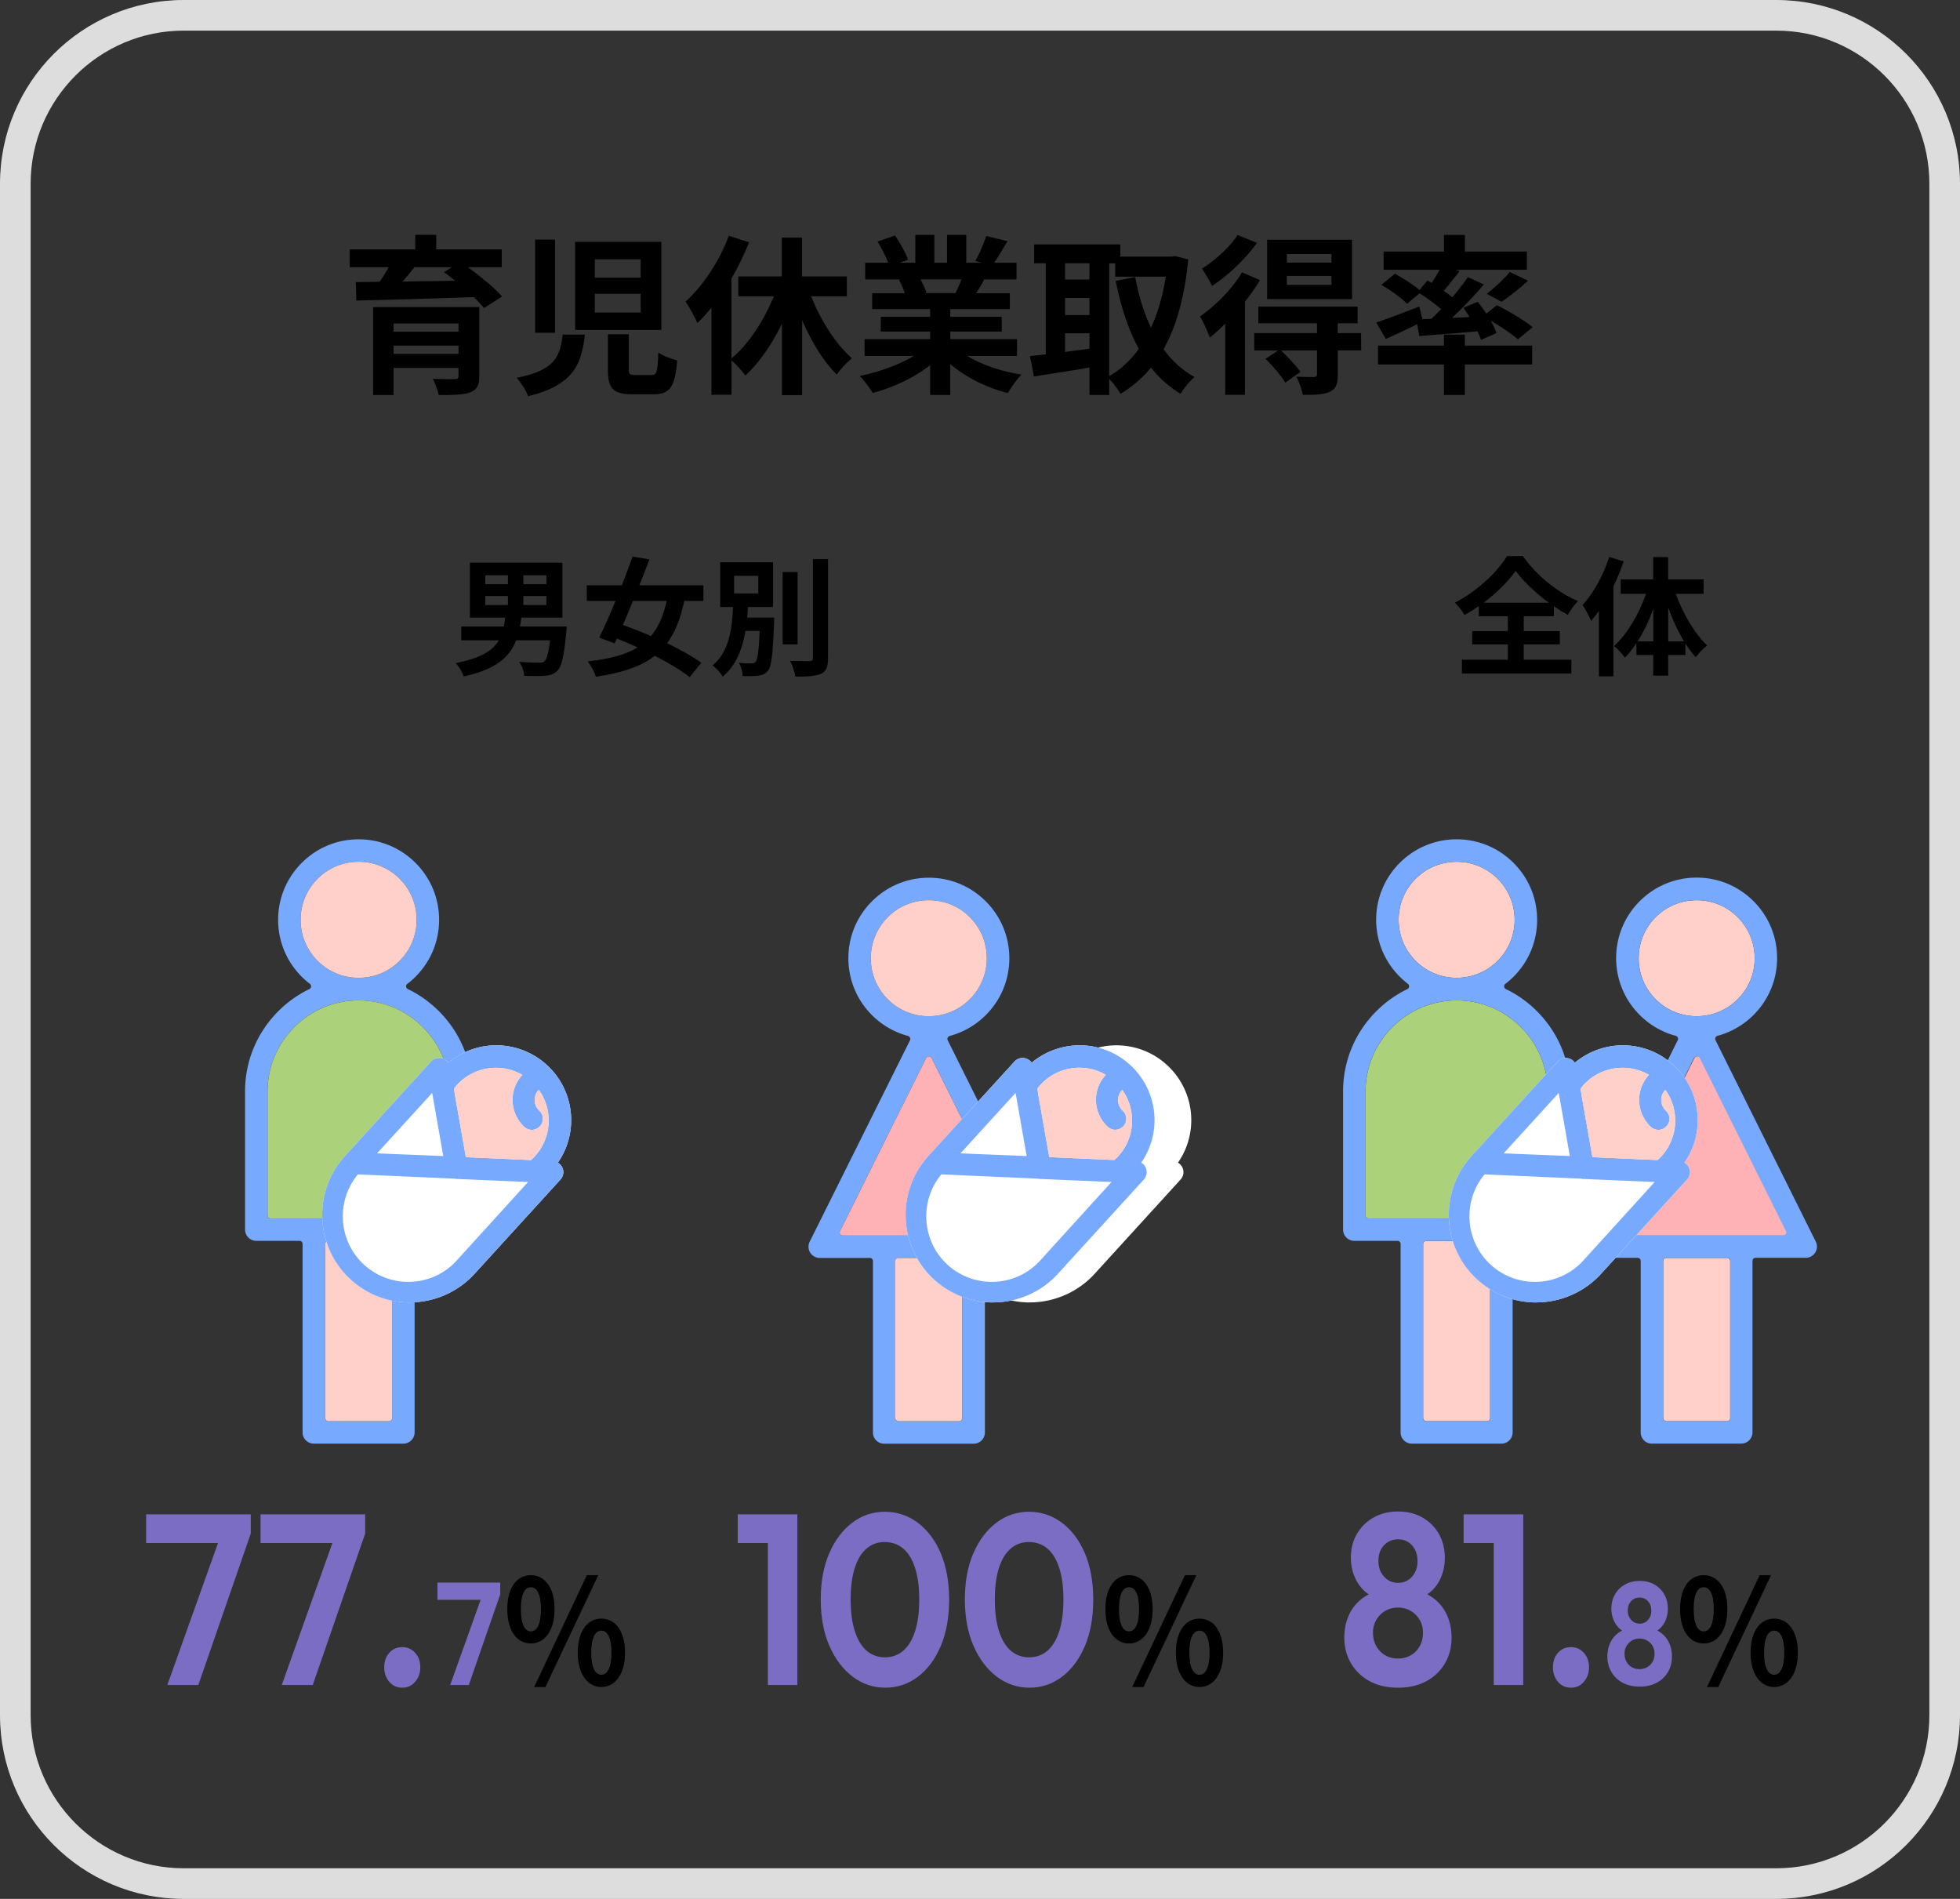 <svg id="_レイヤー_2" data-name="レイヤー_2" xmlns="http://www.w3.org/2000/svg" viewBox="0 0 320 310"><rect x="0" y="0" width="320" height="310" fill="#333333" stroke="none"/><defs><style>.cls-1{fill:#fff}.cls-2{fill:#7c6dc4}.cls-3{fill:#ffb2b6}.cls-5{fill:#77a9ff}.cls-6{fill:#ffcfc9}</style></defs><g id="design"><path d="M290 5c13.79 0 25 11.21 25 25v250c0 13.79-11.21 25-25 25H30c-13.79 0-25-11.21-25-25V30C5 16.21 16.21 5 30 5h260m0-5H30C13.43 0 0 13.43 0 30v250c0 16.57 13.43 30 30 30h260c16.57 0 30-13.43 30-30V30c0-16.57-13.43-30-30-30z" fill="#ddd"/><path d="M76.37 43.62c2.04 1.48 4.37 3.36 5.6 4.79l-2.94 1.88c-.42-.53-1.01-1.15-1.68-1.79-6.97.25-14.28.45-19.18.56l-.08-3 3.89-.06c.53-.76 1.04-1.6 1.48-2.38H57.1v-2.91h10.7v-2.38h3.42v2.38h10.7v2.91h-5.54zm1.88 17.76c0 1.57-.39 2.27-1.54 2.69-1.15.39-2.8.42-5.07.42-.17-.81-.62-1.9-.98-2.66 1.34.08 3.14.08 3.56.06.5 0 .64-.14.64-.53v-1.29H64.25v4.42h-3.33V50.13h17.33v11.26zm-14-8.57v1.34h10.61v-1.34H64.25zm10.61 4.95v-1.34H64.25v1.34h10.61zm-7.2-14.14c-.62.78-1.29 1.6-1.93 2.35 2.72-.06 5.63-.08 8.57-.14-.62-.5-1.23-.98-1.82-1.4l1.34-.81h-6.16zm27.83 11.01c-.56 4.93-1.93 8.26-9.27 10.05-.31-.9-1.18-2.27-1.88-3 6.3-1.23 7.11-3.53 7.53-7.06h3.61zm-4.87-15.51v15.2h-3.25v-15.2h3.25zm17.36.36v14.39H93.9V39.48h14.08zm-10.86 5.85h7.48v-3h-7.48v3zm0 5.69h7.48v-3.05h-7.48v3.05zm5.54 3.55v5.68c0 .84.14.98 1.09.98h2.58c.9 0 1.04-.48 1.15-3.7.67.56 2.18 1.06 3.08 1.32-.36 4.4-1.23 5.52-3.89 5.52h-3.42c-3.22 0-4-1.04-4-4.06v-5.74h3.42zm29.76-6.21c1.6 3.98 4.03 7.84 6.69 10.14-.81.59-1.93 1.79-2.49 2.66-2.18-2.16-4.14-5.38-5.66-8.9V64.5h-3.3V52.82c-1.62 3.39-3.7 6.38-5.96 8.48-.53-.73-1.51-1.79-2.27-2.46v5.6h-3.28V50.22c-.76.92-1.51 1.79-2.3 2.52-.34-.81-1.34-2.69-1.93-3.5 2.83-2.55 5.52-6.58 7.08-10.75l3.3 1.06c-.78 1.96-1.76 4-2.88 5.91v13.05c2.77-2.27 5.29-6.16 6.92-10.14h-5.8v-3.25h7.11v-6.33h3.3v6.33h7.31v3.25h-5.85zm25.49 9.74c2.38 1.46 5.63 2.55 8.88 3.05-.76.73-1.74 2.13-2.24 3.02-3.44-.87-6.83-2.55-9.41-4.73v5.04h-3.28v-4.87c-2.6 2.04-6.05 3.67-9.38 4.54-.48-.81-1.43-2.1-2.13-2.77 3.14-.64 6.44-1.82 8.85-3.28h-8.04v-2.74h10.7v-1.23h-8.06v-2.41h8.06v-1.26h-9.46v-2.6h5.32c-.22-.7-.59-1.54-.95-2.18l.34-.06h-5.85V42.9h3.75c-.39-1.06-1.12-2.41-1.74-3.47l2.86-.98c.81 1.2 1.74 2.86 2.13 3.95l-1.37.5h2.55v-4.56h3.11v4.56h2.07v-4.56h3.14v4.56h2.49l-1.01-.31c.67-1.15 1.37-2.83 1.76-4.06l3.5.84c-.78 1.29-1.54 2.55-2.18 3.53h3.64v2.72h-5.26c-.45.81-.9 1.57-1.32 2.24h5.49v2.6h-9.72v1.26h8.4v2.41h-8.4v1.23h10.89v2.74h-8.12zm-7.62-12.49c.39.73.76 1.54.95 2.16l-.48.08H156c.34-.67.67-1.48.98-2.24h-6.69zM194 42.34c-.59 6.1-1.93 10.92-4.03 14.67 1.37 1.88 3.05 3.44 5.07 4.54-.76.62-1.79 1.88-2.3 2.74-1.9-1.15-3.47-2.58-4.82-4.28a19.02 19.02 0 01-4.98 4.28c-.42-.73-1.18-1.76-1.85-2.44v2.63h-3.22V60c-3.22.56-6.5 1.06-9.07 1.46l-.64-3.33c.76-.08 1.62-.17 2.58-.28V42.98h-1.9V39.9h14.06v1.99h8.37l.56-.08 2.18.53zm-20.11.64v2.66h3.98v-2.66h-3.98zm0 8.46h3.98v-2.8h-3.98v2.8zm0 6.02c1.29-.17 2.63-.36 3.98-.53v-2.52h-3.98v3.05zm7.2 3.94c1.85-1.04 3.47-2.55 4.84-4.45-1.71-3.11-2.91-6.86-3.78-11.09l3.19-.64c.56 3 1.4 5.82 2.58 8.29 1.09-2.41 1.93-5.21 2.41-8.34h-8.26v-2.18h-.98v18.42zm24.61-15.68c-.67 1.18-1.51 2.35-2.44 3.53v15.2h-3.22V52.83c-.84.84-1.68 1.62-2.52 2.27-.25-.73-1.09-2.63-1.6-3.44 2.49-1.74 5.24-4.45 6.86-7.2l2.91 1.26zm-.48-6.07c-1.85 2.58-4.7 5.32-7.34 7.03-.34-.76-1.15-2.13-1.65-2.83 2.18-1.34 4.65-3.61 5.82-5.49l3.16 1.29zm17.03 17.55h-3.84v3.98c0 1.54-.28 2.32-1.37 2.8-1.04.48-2.44.48-4.34.48-.14-.9-.62-2.13-1.04-2.97 1.18.06 2.49.06 2.86.06.39-.03.5-.14.5-.45v-3.89h-5.88c1.12 1.06 2.49 2.52 3.19 3.5l-2.49 1.76c-.62-1.06-2.04-2.72-3.22-3.89l2.07-1.37h-3.92v-2.83h10.25v-1.6h-9.58v-2.72h16.21v2.72h-3.25v1.6h3.81l.03 2.83zm-1.51-8.37h-13.86v-9.69h13.86v9.69zm-3.36-7.36h-7.28v1.4h7.28v-1.4zm0 3.58h-7.28v1.46h7.28v-1.46zm16.32 7c.53-.5 1.06-1.04 1.6-1.57-1.01-.87-2.35-1.85-3.53-2.6l-2.04 1.71c-.87-.9-2.72-2.24-4.2-3.08l2.21-1.82c1.29.7 3 1.79 4.03 2.66l1.29-1.57.67.42c.48-.7.92-1.46 1.32-2.16h-9.16v-2.97h9.86v-2.72h3.42v2.72h10.11v2.97h-11.59l.62.22c-.87 1.12-1.79 2.27-2.6 3.22.5.36.98.7 1.4 1.04.98-1.15 1.85-2.27 2.55-3.28l2.6 1.2a68.46 68.46 0 01-5.21 5.46l2.88-.14c-.31-.53-.67-1.04-1.01-1.51l2.35-.98c.45.59.95 1.26 1.4 1.93l1.71-1.37c1.93.95 4.54 2.49 5.85 3.58l-2.41 1.99c-.95-.84-2.74-2.07-4.45-3.05.42.73.76 1.43.95 2.02l-2.52 1.12c-.14-.42-.34-.9-.59-1.4-3.39.31-6.8.56-9.49.76l-.34-1.93c-1.76.87-3.61 1.74-5.12 2.41l-1.57-2.69c1.76-.56 4.45-1.6 7.03-2.6l.5 2.07 1.48-.06zm5.46 4.37h10.98v3.08h-10.98v4.98h-3.42V59.5h-10.75v-3.08h10.75v-1.79h3.42v1.79zm3.56-8.46c1.26-.95 2.83-2.41 3.78-3.56l2.97 1.43a39.908 39.908 0 01-4.31 3.44l-2.44-1.32z"/><path class="cls-2" d="M23.86 251.9v-4.68h17.08v3.13l-1.85 1.55H23.86zm3.46 23.18l8.81-24.68 4.81-.04-8.56 24.72h-5.06zm15.22-23.18v-4.68h17.08v3.13l-1.85 1.55H42.54zM46 275.08l8.81-24.68 4.81-.04-8.56 24.72H46zm19.69.44c-.88 0-1.59-.32-2.14-.97s-.82-1.43-.82-2.36.27-1.74.82-2.36c.55-.62 1.26-.93 2.14-.93.83 0 1.53.31 2.09.93.56.62.84 1.41.84 2.36s-.28 1.71-.84 2.36c-.56.65-1.25.97-2.09.97zm5.73-14.35v-2.81h10.25v1.88l-1.11.93h-9.14zm2.08 13.91l5.29-14.81 2.89-.02-5.14 14.83H73.5z"/><path d="M82.82 262.69c0-3.52 1.58-5.54 3.85-5.54s3.87 2.02 3.87 5.54-1.6 5.61-3.87 5.61-3.85-2.07-3.85-5.61zm5.5 0c0-2.59-.73-3.57-1.65-3.57s-1.63.97-1.63 3.57.71 3.64 1.63 3.64 1.65-1.05 1.65-3.64zm7.49-5.54h1.86l-8.62 18.26h-1.84l8.6-18.26zm-1.48 12.65c0-3.54 1.6-5.56 3.85-5.56s3.87 2.02 3.87 5.56-1.63 5.61-3.87 5.61-3.85-2.09-3.85-5.61zm5.5 0c0-2.59-.73-3.59-1.65-3.59s-1.65 1-1.65 3.59.73 3.61 1.65 3.61 1.65-1.02 1.65-3.61zm-7.31-167.52s-.04.67-.08 1.01c-.34 3.82-.76 5.54-1.43 6.21-.59.59-1.22.76-2.08.82-.73.06-2.02.04-3.34.02-.04-.71-.38-1.66-.82-2.29 1.3.1 2.62.13 3.19.13.42 0 .67-.02.92-.21.38-.31.69-1.36.92-3.44h-5.52c-1.05 2.71-3.28 4.75-8.57 5.9-.19-.65-.8-1.64-1.3-2.18 4.09-.8 6.05-2.04 7.03-3.72h-6.13v-2.25h6.95c.08-.46.17-.94.23-1.45h-5.77v-8.97h15.1v8.97h-6.7c-.06.5-.15.97-.23 1.45h7.62zm-13.29-6.91h3.7v-1.45h-3.7v1.45zm0 3.4h3.7V97.3h-3.7v1.47zm9.98-4.85h-3.76v1.45h3.76v-1.45zm0 3.38h-3.76v1.47h3.76V97.3zm22.51.8c-.63 2.92-1.51 5.17-2.81 6.91 2.18 1.05 4.2 2.18 5.59 3.19l-1.91 2.35c-1.34-1.09-3.4-2.31-5.67-3.49-2.29 1.78-5.4 2.79-9.64 3.42-.23-.8-.8-1.83-1.32-2.5 3.53-.4 6.15-1.07 8.15-2.29-1.16-.52-2.29-1.01-3.4-1.45l-.36.78-2.52-.92c.8-1.64 1.74-3.76 2.67-6h-4.7v-2.54h5.73c.63-1.64 1.24-3.25 1.74-4.7l2.75.46c-.5 1.34-1.05 2.79-1.64 4.24h10.46v2.54h-3.11zm-8.38 0c-.55 1.36-1.11 2.69-1.64 3.93 1.43.5 3 1.11 4.58 1.81 1.2-1.43 2.02-3.3 2.58-5.73h-5.52zm23.06 2.73s-.02.61-.02.9c-.21 5.06-.42 7.08-1.01 7.79-.42.5-.9.69-1.57.78-.57.08-1.53.1-2.54.06-.02-.65-.27-1.55-.63-2.16.84.1 1.68.1 2.06.1.32 0 .5-.04.69-.27.31-.36.5-1.7.65-5.02h-2.33c-.48 2.88-1.47 5.56-3.7 7.45-.36-.63-1.07-1.41-1.66-1.83 2.75-2.27 3.17-6.05 3.34-9.53h-2.1v-7.31h8.63v7.31h-4.09c-.04.57-.08 1.15-.13 1.72h4.41zm-6.55-3.95h3.95V94h-3.95v2.88zm10.37 8.32h-2.44V93.38h2.44v11.82zm4.97-13.94v16.17c0 1.47-.29 2.16-1.15 2.56s-2.27.48-4.18.48c-.11-.73-.48-1.89-.86-2.58 1.37.04 2.71.04 3.15.04.4 0 .57-.13.57-.5V91.26h2.48zm113.59 16.44h7.77v2.25h-17.87v-2.25h7.5v-2.5h-5.82v-2.18h5.82v-2.41h-4.75v-1.66c-.76.52-1.53 1.01-2.33 1.45-.31-.59-1.01-1.49-1.57-2.02 3.59-1.81 6.97-5.04 8.52-7.6h2.58c2.25 3.19 5.67 5.94 8.99 7.35-.65.67-1.2 1.47-1.66 2.25-.76-.42-1.51-.88-2.27-1.41v1.64h-4.91v2.41h5.88v2.18h-5.88v2.5zm4.1-9.3c-2.18-1.6-4.2-3.51-5.42-5.21-1.2 1.7-3.07 3.59-5.25 5.21h10.67zm12.22-6.76c-.46 1.34-1.03 2.71-1.68 4.05v14.72h-2.37V99.74c-.42.57-.86 1.13-1.28 1.64-.23-.61-.92-1.97-1.39-2.6 1.76-1.91 3.4-4.89 4.35-7.85l2.37.71zm8.5 5.31c1.16 3.23 3.09 6.51 5.12 8.42-.57.44-1.43 1.28-1.87 1.93-.59-.65-1.13-1.41-1.68-2.23v1.85h-2.81v3.38h-2.44v-3.38h-2.75v-1.93c-.59.88-1.2 1.7-1.87 2.37-.42-.59-1.22-1.47-1.79-1.89 2.12-1.89 4.07-5.21 5.23-8.52h-4.14v-2.37h5.31v-3.63h2.44v3.63h5.79v2.37h-4.56zm-3.67 7.75v-5.33c-.69 1.93-1.57 3.78-2.56 5.33h2.56zm5.02 0c-.99-1.62-1.87-3.51-2.58-5.48v5.48h2.58z"/><path class="cls-2" d="M228.26 275.52c-1.78 0-3.32-.35-4.62-1.05-1.3-.7-2.31-1.67-3.05-2.91-.74-1.24-1.11-2.64-1.11-4.2 0-1.29.23-2.47.68-3.53a6.935 6.935 0 011.96-2.65c.86-.71 1.85-1.23 3-1.55l-.14 1.31c-.95-.26-1.75-.73-2.41-1.39-.65-.66-1.15-1.45-1.5-2.36s-.52-1.87-.52-2.87c0-1.48.33-2.79 1-3.92a7.143 7.143 0 012.73-2.67c1.15-.65 2.48-.97 3.98-.97s2.82.32 3.96.97a7.11 7.11 0 012.69 2.67c.65 1.14.98 2.44.98 3.92 0 1-.17 1.96-.5 2.87-.33.91-.83 1.7-1.48 2.36-.65.66-1.46 1.12-2.41 1.39l-.14-1.31c1.17.32 2.17.83 3.01 1.55.84.71 1.49 1.6 1.94 2.65.45 1.06.68 2.23.68 3.53 0 1.56-.36 2.96-1.09 4.2a7.636 7.636 0 01-3.05 2.91c-1.31.7-2.84 1.05-4.6 1.05zm0-4.76c.76 0 1.45-.18 2.07-.53s1.11-.85 1.46-1.49c.36-.63.53-1.36.53-2.18s-.18-1.49-.53-2.1c-.36-.61-.84-1.1-1.46-1.47-.62-.37-1.31-.55-2.07-.55-.81 0-1.52.19-2.12.55-.61.37-1.09.86-1.44 1.47-.36.61-.54 1.31-.54 2.1s.18 1.55.54 2.18.84 1.13 1.46 1.49 1.32.53 2.1.53zm0-12.36c.93 0 1.69-.34 2.28-1.01.59-.67.89-1.51.89-2.52 0-1.06-.3-1.92-.89-2.58-.59-.66-1.36-.99-2.28-.99s-1.69.32-2.3.97c-.61.65-.91 1.5-.91 2.56s.3 1.85.91 2.54c.61.69 1.37 1.03 2.3 1.03zm10.7-6.5v-4.68h9.38v4.68h-9.38zm4.92 23.18v-27.85h4.81v27.85h-4.81zm12.62.44c-.88 0-1.59-.32-2.14-.97s-.82-1.43-.82-2.36.27-1.74.82-2.36c.55-.62 1.26-.93 2.14-.93.83 0 1.53.31 2.09.93.56.62.84 1.41.84 2.36s-.28 1.71-.84 2.36c-.56.65-1.25.97-2.09.97zm11.19-.18c-1.07 0-1.99-.21-2.77-.63-.78-.42-1.39-1-1.83-1.75-.44-.74-.66-1.58-.66-2.52 0-.78.14-1.48.41-2.12.27-.63.66-1.16 1.18-1.59.51-.43 1.11-.74 1.8-.93l-.09.78c-.57-.16-1.05-.44-1.44-.83-.39-.4-.69-.87-.9-1.41-.21-.55-.31-1.12-.31-1.72 0-.89.2-1.67.6-2.35.4-.68.94-1.22 1.64-1.6.69-.39 1.49-.58 2.39-.58s1.69.19 2.38.58c.68.39 1.22.92 1.62 1.6.39.68.59 1.47.59 2.35 0 .6-.1 1.18-.3 1.72-.2.55-.5 1.02-.89 1.41-.39.4-.87.67-1.44.83l-.09-.78c.7.19 1.3.5 1.81.93.51.43.9.96 1.17 1.59.27.63.41 1.34.41 2.12 0 .94-.22 1.78-.65 2.52-.44.75-1.05 1.33-1.83 1.75-.78.42-1.7.63-2.76.63zm0-2.85c.46 0 .87-.11 1.24-.32.37-.21.66-.51.88-.89s.32-.82.32-1.31-.11-.9-.32-1.26c-.21-.36-.51-.66-.88-.88-.37-.22-.79-.33-1.24-.33-.49 0-.91.11-1.27.33-.36.22-.65.52-.87.88-.21.36-.32.78-.32 1.26s.11.93.32 1.31.51.68.88.89c.37.21.79.32 1.26.32zm0-7.42c.56 0 1.01-.2 1.37-.61.36-.4.54-.91.54-1.51 0-.63-.18-1.15-.54-1.55-.36-.4-.81-.59-1.37-.59s-1.02.19-1.38.58c-.36.39-.55.9-.55 1.53s.18 1.11.55 1.52c.36.41.82.62 1.38.62z"/><path d="M274.3 262.69c0-3.52 1.58-5.54 3.85-5.54s3.87 2.02 3.87 5.54-1.6 5.61-3.87 5.61-3.85-2.07-3.85-5.61zm5.5 0c0-2.59-.73-3.57-1.65-3.57s-1.63.97-1.63 3.57.71 3.64 1.63 3.64 1.65-1.05 1.65-3.64zm7.49-5.54h1.86l-8.62 18.26h-1.84l8.6-18.26zm-1.48 12.65c0-3.54 1.6-5.56 3.85-5.56s3.87 2.02 3.87 5.56-1.63 5.61-3.87 5.61-3.85-2.09-3.85-5.61zm5.5 0c0-2.59-.73-3.59-1.65-3.59s-1.65 1-1.65 3.59.73 3.61 1.65 3.61 1.65-1.02 1.65-3.61z"/><path class="cls-2" d="M120.45 251.9v-4.68h9.38v4.68h-9.38zm4.92 23.18v-27.85h4.81v27.85h-4.81zm19.19.44c-1.97 0-3.76-.6-5.35-1.8-1.59-1.2-2.86-2.88-3.8-5.03-.94-2.15-1.41-4.68-1.41-7.59s.46-5.39 1.39-7.53c.93-2.14 2.18-3.8 3.76-4.99 1.58-1.19 3.35-1.78 5.3-1.78s3.79.59 5.38 1.78c1.59 1.19 2.85 2.85 3.76 4.99s1.37 4.66 1.37 7.57-.46 5.44-1.37 7.59c-.92 2.15-2.16 3.82-3.74 5.01s-3.35 1.78-5.3 1.78zm-.08-4.96c1.14 0 2.13-.35 2.96-1.05.83-.7 1.48-1.75 1.94-3.15.46-1.4.7-3.14.7-5.23s-.23-3.8-.7-5.21c-.46-1.41-1.12-2.46-1.96-3.15-.84-.69-1.84-1.03-2.98-1.03s-2.09.34-2.92 1.03c-.83.69-1.48 1.72-1.94 3.11-.46 1.39-.7 3.12-.7 5.21s.23 3.84.7 5.25c.46 1.41 1.11 2.47 1.94 3.17.83.7 1.82 1.05 2.96 1.05zm23.61 4.96c-1.97 0-3.76-.6-5.35-1.8-1.59-1.2-2.86-2.88-3.8-5.03-.94-2.15-1.41-4.68-1.41-7.59s.46-5.39 1.39-7.53c.93-2.14 2.18-3.8 3.76-4.99 1.58-1.19 3.35-1.78 5.3-1.78s3.79.59 5.38 1.78c1.59 1.19 2.85 2.85 3.76 4.99s1.37 4.66 1.37 7.57-.46 5.44-1.37 7.59c-.92 2.15-2.16 3.82-3.74 5.01s-3.35 1.78-5.3 1.78zm-.07-4.96c1.14 0 2.13-.35 2.96-1.05.83-.7 1.48-1.75 1.94-3.15.46-1.4.7-3.14.7-5.23s-.23-3.8-.7-5.21c-.46-1.41-1.12-2.46-1.96-3.15-.84-.69-1.84-1.03-2.98-1.03s-2.09.34-2.92 1.03c-.83.69-1.48 1.72-1.94 3.11-.46 1.39-.7 3.12-.7 5.21s.23 3.84.7 5.25c.46 1.41 1.11 2.47 1.94 3.17.83.7 1.82 1.05 2.96 1.05z"/><path d="M180.47 262.69c0-3.52 1.58-5.54 3.85-5.54s3.87 2.02 3.87 5.54-1.6 5.61-3.87 5.61-3.85-2.07-3.85-5.61zm5.5 0c0-2.59-.73-3.57-1.65-3.57s-1.63.97-1.63 3.57.71 3.64 1.63 3.64 1.65-1.05 1.65-3.64zm7.49-5.54h1.86l-8.62 18.26h-1.84l8.6-18.26zm-1.48 12.65c0-3.54 1.6-5.56 3.85-5.56s3.87 2.02 3.87 5.56-1.63 5.61-3.87 5.61-3.85-2.09-3.85-5.61zm5.5 0c0-2.59-.73-3.59-1.65-3.59s-1.65 1-1.65 3.59.73 3.61 1.65 3.61 1.65-1.02 1.65-3.61z"/><path class="cls-5" d="M51.24 235.68c-1.01 0-1.84-.82-1.84-1.84v-30.77c0-.28-.22-.5-.5-.5h-7.06c-1.01 0-1.83-.82-1.83-1.84v-22.57c0-4.93 1.93-9.58 5.44-13.09a18.53 18.53 0 015.06-3.6c.16-.08.26-.23.28-.4a.523.523 0 00-.19-.45c-.48-.37-.93-.76-1.34-1.17-2.48-2.48-3.85-5.78-3.85-9.29s1.37-6.81 3.85-9.29c2.48-2.48 5.78-3.85 9.29-3.85s6.81 1.37 9.29 3.85c2.48 2.48 3.85 5.78 3.85 9.29s-1.37 6.81-3.85 9.29c-.41.41-.86.81-1.34 1.17-.17.13-.24.35-.17.56.05.15.16.26.31.31 1.86.91 3.54 2.11 5.01 3.58 3.51 3.51 5.44 8.16 5.44 13.09v22.57c0 1.01-.82 1.84-1.84 1.84h-7.06c-.28 0-.5.22-.5.5v30.77c0 1.01-.82 1.84-1.84 1.84H51.24zm2.34-33.1c-.28 0-.5.22-.5.5v28.43c0 .28.22.5.5.5h9.94c.28 0 .5-.22.5-.5v-28.43c0-.28-.22-.5-.5-.5h-9.94zm4.97-39.26c-3.95 0-7.68 1.55-10.5 4.37-2.82 2.82-4.37 6.55-4.37 10.5v20.23c0 .28.22.5.5.5h28.73c.28 0 .5-.22.5-.5v-20.23c0-3.95-1.55-7.68-4.37-10.5-2.82-2.82-6.54-4.37-10.5-4.37zm0-22.63c-2.53 0-4.91.98-6.7 2.77s-2.77 4.17-2.77 6.7.99 4.91 2.77 6.7c1.79 1.79 4.17 2.77 6.7 2.77s4.91-.98 6.7-2.77 2.77-4.17 2.77-6.7-.98-4.91-2.77-6.7a9.409 9.409 0 00-6.7-2.77z"/><path class="cls-1" d="M168.15 212.63c-3.57 0-6.99-1.33-9.63-3.73-5.83-5.31-6.24-14.38-.93-20.2l14.04-15.4c.33-.37.82-.59 1.32-.59.17 0 .35.03.51.08.4.11.75.36.98.7 2.2-1.83 4.96-2.84 7.83-2.84 3.05 0 5.98 1.13 8.23 3.19 4.54 4.14 5.3 10.95 1.82 15.97a1.783 1.783 0 01.44 2.74l-14.05 15.41c-2.7 2.96-6.56 4.66-10.57 4.66z"/><path class="cls-5" d="M171.1 202.71l-16.37-32.88c-.07-.13-.07-.29 0-.43s.18-.24.33-.28c2.2-.59 4.22-1.75 5.85-3.37 0-.01.02-.02.03-.03 2.48-2.48 3.85-5.78 3.85-9.29s-1.37-6.81-3.85-9.29c-2.48-2.48-5.78-3.85-9.29-3.85s-6.81 1.37-9.29 3.85c-2.48 2.48-3.85 5.78-3.85 9.29s1.37 6.81 3.85 9.29c1.63 1.63 3.67 2.81 5.88 3.4.15.04.27.14.33.28s.06.29 0 .43l-16.34 32.81c-.15.27-.23.57-.23.88 0 1.01.82 1.84 1.84 1.84h8.18c.28 0 .5.22.5.5v27.99c0 1.01.82 1.84 1.83 1.84h14.61c1.01 0 1.84-.82 1.84-1.84v-27.99c0-.28.22-.5.5-.5h8.18a1.834 1.834 0 001.65-2.65zm-26.16-39.58c-1.79-1.79-2.77-4.17-2.77-6.7s.99-4.91 2.77-6.7c1.79-1.79 4.17-2.77 6.7-2.77s4.91.98 6.7 2.77 2.77 4.17 2.77 6.7-.99 4.91-2.77 6.7c-1.79 1.79-4.17 2.77-6.7 2.77s-4.91-.98-6.7-2.77zm12.17 68.38c0 .28-.22.5-.5.5h-9.94c-.28 0-.5-.22-.5-.5v-25.65c0-.28.22-.5.5-.5h9.94c.28 0 .5.22.5.5v25.65zm9-30.05a.49.49 0 01-.42.24h-28.1a.503.503 0 01-.44-.73l14.05-28.22a.5.5 0 01.9 0l14.05 28.22c.08.16.07.34-.02.49z"/><path d="M58.55 163.32c-3.95 0-7.68 1.55-10.5 4.37-2.82 2.82-4.37 6.55-4.37 10.5v20.23c0 .28.22.5.5.5h28.73c.28 0 .5-.22.5-.5v-20.23c0-3.95-1.55-7.68-4.37-10.5-2.82-2.82-6.54-4.37-10.5-4.37zm179.27 0c-3.95 0-7.68 1.55-10.5 4.37-2.82 2.82-4.37 6.55-4.37 10.5v20.23c0 .28.22.5.5.5h28.73c.28 0 .5-.22.5-.5v-20.23c0-3.95-1.55-7.68-4.37-10.5-2.82-2.82-6.54-4.37-10.5-4.37z" fill="#abd27b"/><rect class="cls-6" x="53.08" y="202.58" width="10.94" height="29.43" rx=".5" ry=".5"/><path class="cls-6" d="M58.55 140.69c-2.53 0-4.91.98-6.7 2.77s-2.77 4.17-2.77 6.7.99 4.91 2.77 6.7c1.79 1.79 4.17 2.77 6.7 2.77s4.91-.98 6.7-2.77 2.77-4.17 2.77-6.7-.98-4.91-2.77-6.7a9.409 9.409 0 00-6.7-2.77zm86.39 22.44c-1.79-1.79-2.77-4.17-2.77-6.7s.99-4.91 2.77-6.7c1.79-1.79 4.17-2.77 6.7-2.77s4.91.98 6.7 2.77 2.77 4.17 2.77 6.7-.99 4.91-2.77 6.7c-1.79 1.79-4.17 2.77-6.7 2.77s-4.91-.98-6.7-2.77z"/><rect class="cls-6" x="146.16" y="205.36" width="10.94" height="26.65" rx=".5" ry=".5"/><rect class="cls-6" x="271.54" y="205.36" width="10.94" height="26.65" rx=".5" ry=".5"/><path class="cls-6" d="M277.01 146.96c-2.53 0-4.91.98-6.7 2.77s-2.77 4.17-2.77 6.7.98 4.91 2.77 6.7 4.17 2.77 6.7 2.77 4.9-.98 6.7-2.77c1.79-1.79 2.77-4.17 2.77-6.7s-.99-4.91-2.77-6.7a9.409 9.409 0 00-6.7-2.77z"/><rect class="cls-6" x="232.35" y="202.58" width="10.94" height="29.43" rx=".5" ry=".5"/><path class="cls-6" d="M237.82 140.69c-2.53 0-4.91.98-6.7 2.77s-2.77 4.17-2.77 6.7.99 4.91 2.77 6.7c1.79 1.79 4.17 2.77 6.7 2.77s4.91-.98 6.7-2.77 2.77-4.17 2.77-6.7-.98-4.91-2.77-6.7a9.409 9.409 0 00-6.7-2.77z"/><path class="cls-1" d="M66.9 212.63c-3.57 0-6.99-1.33-9.63-3.73-5.83-5.31-6.25-14.38-.93-20.2l14.04-15.4c.33-.37.81-.59 1.32-.59.17 0 .35.03.51.08.4.11.75.36.98.7 2.2-1.83 4.96-2.84 7.83-2.84 3.05 0 5.98 1.13 8.24 3.19 4.54 4.14 5.3 10.95 1.82 15.97.35.2.62.51.77.88.25.64.12 1.35-.33 1.86l-14.05 15.41c-2.7 2.96-6.56 4.66-10.57 4.66z"/><path class="cls-5" d="M66.9 212.63c-3.57 0-6.99-1.33-9.63-3.73-5.83-5.31-6.25-14.38-.93-20.2l14.04-15.4c.33-.37.81-.59 1.32-.59.17 0 .35.03.51.08.4.11.75.36.98.7 2.2-1.83 4.96-2.84 7.83-2.84 3.05 0 5.98 1.13 8.24 3.19 4.54 4.14 5.3 10.95 1.82 15.97.35.2.62.51.77.88.25.64.12 1.35-.33 1.86l-14.05 15.41c-2.7 2.96-6.56 4.66-10.57 4.66zm-8.46-20.92c-3.73 4.49-3.18 11.18 1.26 14.99 1.94 1.66 4.41 2.57 6.96 2.57 3.13 0 6.1-1.36 8.13-3.74l11.43-12.57-11.81-.5c-.05 0-.1-.02-.14-.04l-15.83-.7zm28.21-2.31c.24-.2.47-.43.69-.66a8.623 8.623 0 00.63-10.81l-.06.06c-.05.05-.09.09-.12.13-.75.97-.64 2.35.26 3.2.73.67.78 1.81.11 2.54-.34.37-.83.59-1.33.59-.45 0-.88-.17-1.21-.47-2.42-2.22-2.6-6-.39-8.44l.06-.06a8.57 8.57 0 00-4.31-1.16c-2.42 0-4.74 1.02-6.37 2.8-.1.11-.19.23-.28.34-.07.09-.14.18-.21.26l.17 1.13 1.77 10.06 10.59.47zm-14.28-.67l-1.81-10.31-9 9.87 10.81.44zm197.33 46.95c-1.01 0-1.83-.82-1.83-1.84v-27.99c0-.28-.22-.5-.5-.5h-8.18a1.842 1.842 0 01-1.61-2.73l16.34-32.81c.07-.13.07-.29 0-.43a.49.49 0 00-.33-.28c-2.22-.59-4.25-1.77-5.88-3.4-2.48-2.48-3.85-5.78-3.85-9.29s1.37-6.81 3.85-9.29c2.48-2.48 5.78-3.85 9.29-3.85s6.81 1.37 9.29 3.85c2.48 2.48 3.85 5.78 3.85 9.29s-1.37 6.81-3.85 9.29l-.03.03a13.129 13.129 0 01-5.85 3.37.49.49 0 00-.33.28c-.06.14-.06.29 0 .43l16.37 32.88a1.834 1.834 0 01-1.65 2.65h-8.18c-.28 0-.5.22-.5.5v27.99c0 1.01-.82 1.84-1.84 1.84h-14.61zm2.34-30.32c-.28 0-.5.22-.5.5v25.65c0 .28.22.5.5.5h9.94c.28 0 .5-.22.5-.5v-25.65c0-.28-.22-.5-.5-.5h-9.94zm4.97-32.88c-.19 0-.36.11-.45.28l-14.05 28.22a.503.503 0 00.44.73h28.1a.503.503 0 00.44-.73l-14.05-28.22a.5.5 0 00-.45-.28zm0-25.52c-2.53 0-4.91.98-6.7 2.77s-2.77 4.17-2.77 6.7.98 4.91 2.77 6.7 4.17 2.77 6.7 2.77 4.9-.98 6.7-2.77c1.79-1.79 2.77-4.17 2.77-6.7s-.99-4.91-2.77-6.7a9.409 9.409 0 00-6.7-2.77zm-46.5 88.72c-1.01 0-1.84-.82-1.84-1.84v-30.77c0-.28-.22-.5-.5-.5h-7.06c-1.01 0-1.83-.82-1.83-1.84v-22.57c0-4.93 1.93-9.58 5.44-13.09a18.59 18.59 0 015.06-3.6c.16-.08.26-.23.28-.4a.523.523 0 00-.19-.45c-.48-.37-.93-.76-1.34-1.17-2.48-2.48-3.85-5.78-3.85-9.29s1.37-6.81 3.85-9.29c2.48-2.48 5.78-3.85 9.29-3.85s6.81 1.37 9.29 3.85c2.48 2.48 3.85 5.78 3.85 9.29s-1.37 6.81-3.85 9.29c-.41.41-.86.81-1.34 1.17-.17.13-.24.35-.17.56.05.15.16.26.3.31 1.86.9 3.55 2.11 5.02 3.58 3.51 3.51 5.44 8.16 5.44 13.09v22.57c0 1.01-.82 1.84-1.84 1.84h-7.06c-.28 0-.5.22-.5.5v30.77c0 1.01-.82 1.84-1.84 1.84h-14.61zm2.34-33.1c-.28 0-.5.22-.5.5v28.43c0 .28.22.5.5.5h9.94c.28 0 .5-.22.5-.5v-28.43c0-.28-.22-.5-.5-.5h-9.94zm4.97-39.26c-3.95 0-7.68 1.55-10.5 4.37-2.82 2.82-4.37 6.55-4.37 10.5v20.23c0 .28.22.5.5.5h28.73c.28 0 .5-.22.5-.5v-20.23c0-3.95-1.55-7.68-4.37-10.5s-6.54-4.37-10.5-4.37zm0-22.63c-2.53 0-4.91.98-6.7 2.77s-2.77 4.17-2.77 6.7.99 4.91 2.77 6.7c1.79 1.79 4.17 2.77 6.7 2.77s4.91-.98 6.7-2.77 2.77-4.17 2.77-6.7-.98-4.91-2.77-6.7a9.409 9.409 0 00-6.7-2.77z"/><path class="cls-3" d="M291.54 201.46a.49.49 0 01-.42.24h-28.1a.503.503 0 01-.44-.73l14.05-28.22a.5.5 0 01.9 0l14.05 28.22c.08.16.07.34-.02.49z"/><path class="cls-1" d="M250.83 212.63c-3.57 0-6.99-1.33-9.63-3.73-5.83-5.31-6.24-14.38-.93-20.2l14.04-15.4c.33-.37.82-.59 1.32-.59.17 0 .35.03.51.08.4.11.75.36.98.7 2.2-1.83 4.96-2.84 7.83-2.84 3.05 0 5.98 1.13 8.23 3.19 4.54 4.14 5.3 10.95 1.82 15.97.34.2.62.51.77.88.25.64.12 1.35-.33 1.86l-14.05 15.41c-2.7 2.96-6.56 4.66-10.57 4.66z"/><path class="cls-5" d="M250.83 212.63c-3.57 0-6.99-1.33-9.63-3.73-5.83-5.31-6.24-14.38-.93-20.2l14.04-15.4c.33-.37.82-.59 1.32-.59.17 0 .35.03.51.08.4.11.75.36.98.7 2.2-1.83 4.96-2.84 7.83-2.84 3.05 0 5.98 1.13 8.23 3.19 4.54 4.14 5.3 10.95 1.82 15.97.34.2.62.51.77.88.25.64.12 1.35-.33 1.86l-14.05 15.41c-2.7 2.96-6.56 4.66-10.57 4.66zm-8.45-20.92c-3.73 4.49-3.18 11.18 1.26 14.99 1.94 1.66 4.41 2.57 6.96 2.57 3.13 0 6.1-1.36 8.13-3.74l11.43-12.57-11.81-.5c-.05 0-.1-.02-.14-.04l-15.83-.7zm28.2-2.31c.24-.2.47-.43.69-.66a8.623 8.623 0 00.63-10.81l-.06.06c-.05.05-.09.09-.12.13-.75.97-.64 2.35.26 3.2.35.32.56.76.58 1.24.02.48-.14.94-.47 1.3-.34.37-.83.59-1.33.59-.45 0-.88-.17-1.21-.47-2.42-2.22-2.6-6-.39-8.44l.06-.06a8.57 8.57 0 00-4.31-1.16c-2.42 0-4.74 1.02-6.37 2.8-.1.11-.19.23-.28.34-.07.09-.14.18-.21.26l.17 1.13 1.77 10.06 10.59.47zm-14.28-.67l-1.81-10.31-9 9.87 10.81.44z"/><path class="cls-3" d="M166.11 201.46a.49.49 0 01-.42.24h-28.1a.503.503 0 01-.44-.73l14.05-28.22a.5.5 0 01.9 0l14.05 28.22c.08.16.07.34-.02.49z"/><path class="cls-1" d="M162.15 212.63c-3.57 0-6.99-1.33-9.63-3.73-5.83-5.31-6.24-14.38-.93-20.2l14.04-15.4c.33-.37.82-.59 1.32-.59.17 0 .35.03.51.08.4.11.75.36.98.7 2.2-1.83 4.96-2.84 7.83-2.84 3.05 0 5.98 1.13 8.23 3.19 4.54 4.14 5.3 10.95 1.82 15.97a1.783 1.783 0 01.44 2.74l-14.05 15.41c-2.7 2.96-6.56 4.66-10.57 4.66z"/><path class="cls-5" d="M162.15 212.63c-3.57 0-6.99-1.33-9.63-3.73-5.83-5.31-6.24-14.38-.93-20.2l14.04-15.4c.33-.37.82-.59 1.32-.59.17 0 .35.03.51.08.4.11.75.36.98.7 2.2-1.83 4.96-2.84 7.83-2.84 3.05 0 5.98 1.13 8.23 3.19 4.54 4.14 5.3 10.95 1.82 15.97a1.783 1.783 0 01.44 2.74l-14.05 15.41c-2.7 2.96-6.56 4.66-10.57 4.66zm-8.45-20.92c-3.73 4.49-3.18 11.18 1.26 14.99 1.94 1.66 4.41 2.57 6.96 2.57 3.13 0 6.1-1.36 8.13-3.74l11.43-12.57-11.81-.5c-.05 0-.1-.02-.14-.04l-15.83-.7zm28.2-2.31c.24-.2.47-.43.69-.66a8.624 8.624 0 00.63-10.81l-.06.06c-.05.05-.09.09-.12.13-.75.97-.64 2.35.26 3.2.35.32.56.76.58 1.24.02.48-.15.94-.47 1.29-.34.37-.83.59-1.33.59-.45 0-.88-.17-1.21-.47-2.42-2.22-2.6-6-.39-8.44l.06-.06a8.57 8.57 0 00-4.31-1.16c-2.42 0-4.74 1.02-6.37 2.8-.1.11-.19.23-.28.34-.07.09-.14.18-.21.26l.17 1.13 1.77 10.06 10.59.47zm-14.28-.67l-1.81-10.31-9 9.87 10.81.44z"/><path class="cls-6" d="M86.65 189.4c.24-.2.47-.43.69-.66a8.623 8.623 0 00.63-10.81l-.06.06c-.05.05-.09.09-.12.13-.75.97-.64 2.35.26 3.2.73.67.78 1.81.11 2.54-.34.37-.83.59-1.33.59-.45 0-.88-.17-1.21-.47-2.42-2.22-2.6-6-.39-8.44l.06-.06a8.57 8.57 0 00-4.31-1.16c-2.42 0-4.74 1.02-6.37 2.8-.1.11-.19.23-.28.34-.07.09-.14.18-.21.26l.17 1.13 1.77 10.06 10.59.47zm183.93 0c.24-.2.47-.43.69-.66a8.623 8.623 0 00.63-10.81l-.06.06c-.05.05-.09.09-.12.13-.75.97-.64 2.35.26 3.2.35.32.56.76.58 1.24.02.48-.14.94-.47 1.3-.34.37-.83.59-1.33.59-.45 0-.88-.17-1.21-.47-2.42-2.22-2.6-6-.39-8.44l.06-.06a8.57 8.57 0 00-4.31-1.16c-2.42 0-4.74 1.02-6.37 2.8-.1.11-.19.23-.28.34-.07.09-.14.18-.21.26l.17 1.13 1.77 10.06 10.59.47zm-88.68 0c.24-.2.47-.43.69-.66a8.624 8.624 0 00.63-10.81l-.06.06c-.05.05-.09.09-.12.13-.75.97-.64 2.35.26 3.2.35.32.56.76.58 1.24.02.48-.15.94-.47 1.29-.34.37-.83.59-1.33.59-.45 0-.88-.17-1.21-.47-2.42-2.22-2.6-6-.39-8.44l.06-.06a8.57 8.57 0 00-4.31-1.16c-2.42 0-4.74 1.02-6.37 2.8-.1.11-.19.23-.28.34-.07.09-.14.18-.21.26l.17 1.13 1.77 10.06 10.59.47z"/></g></svg>